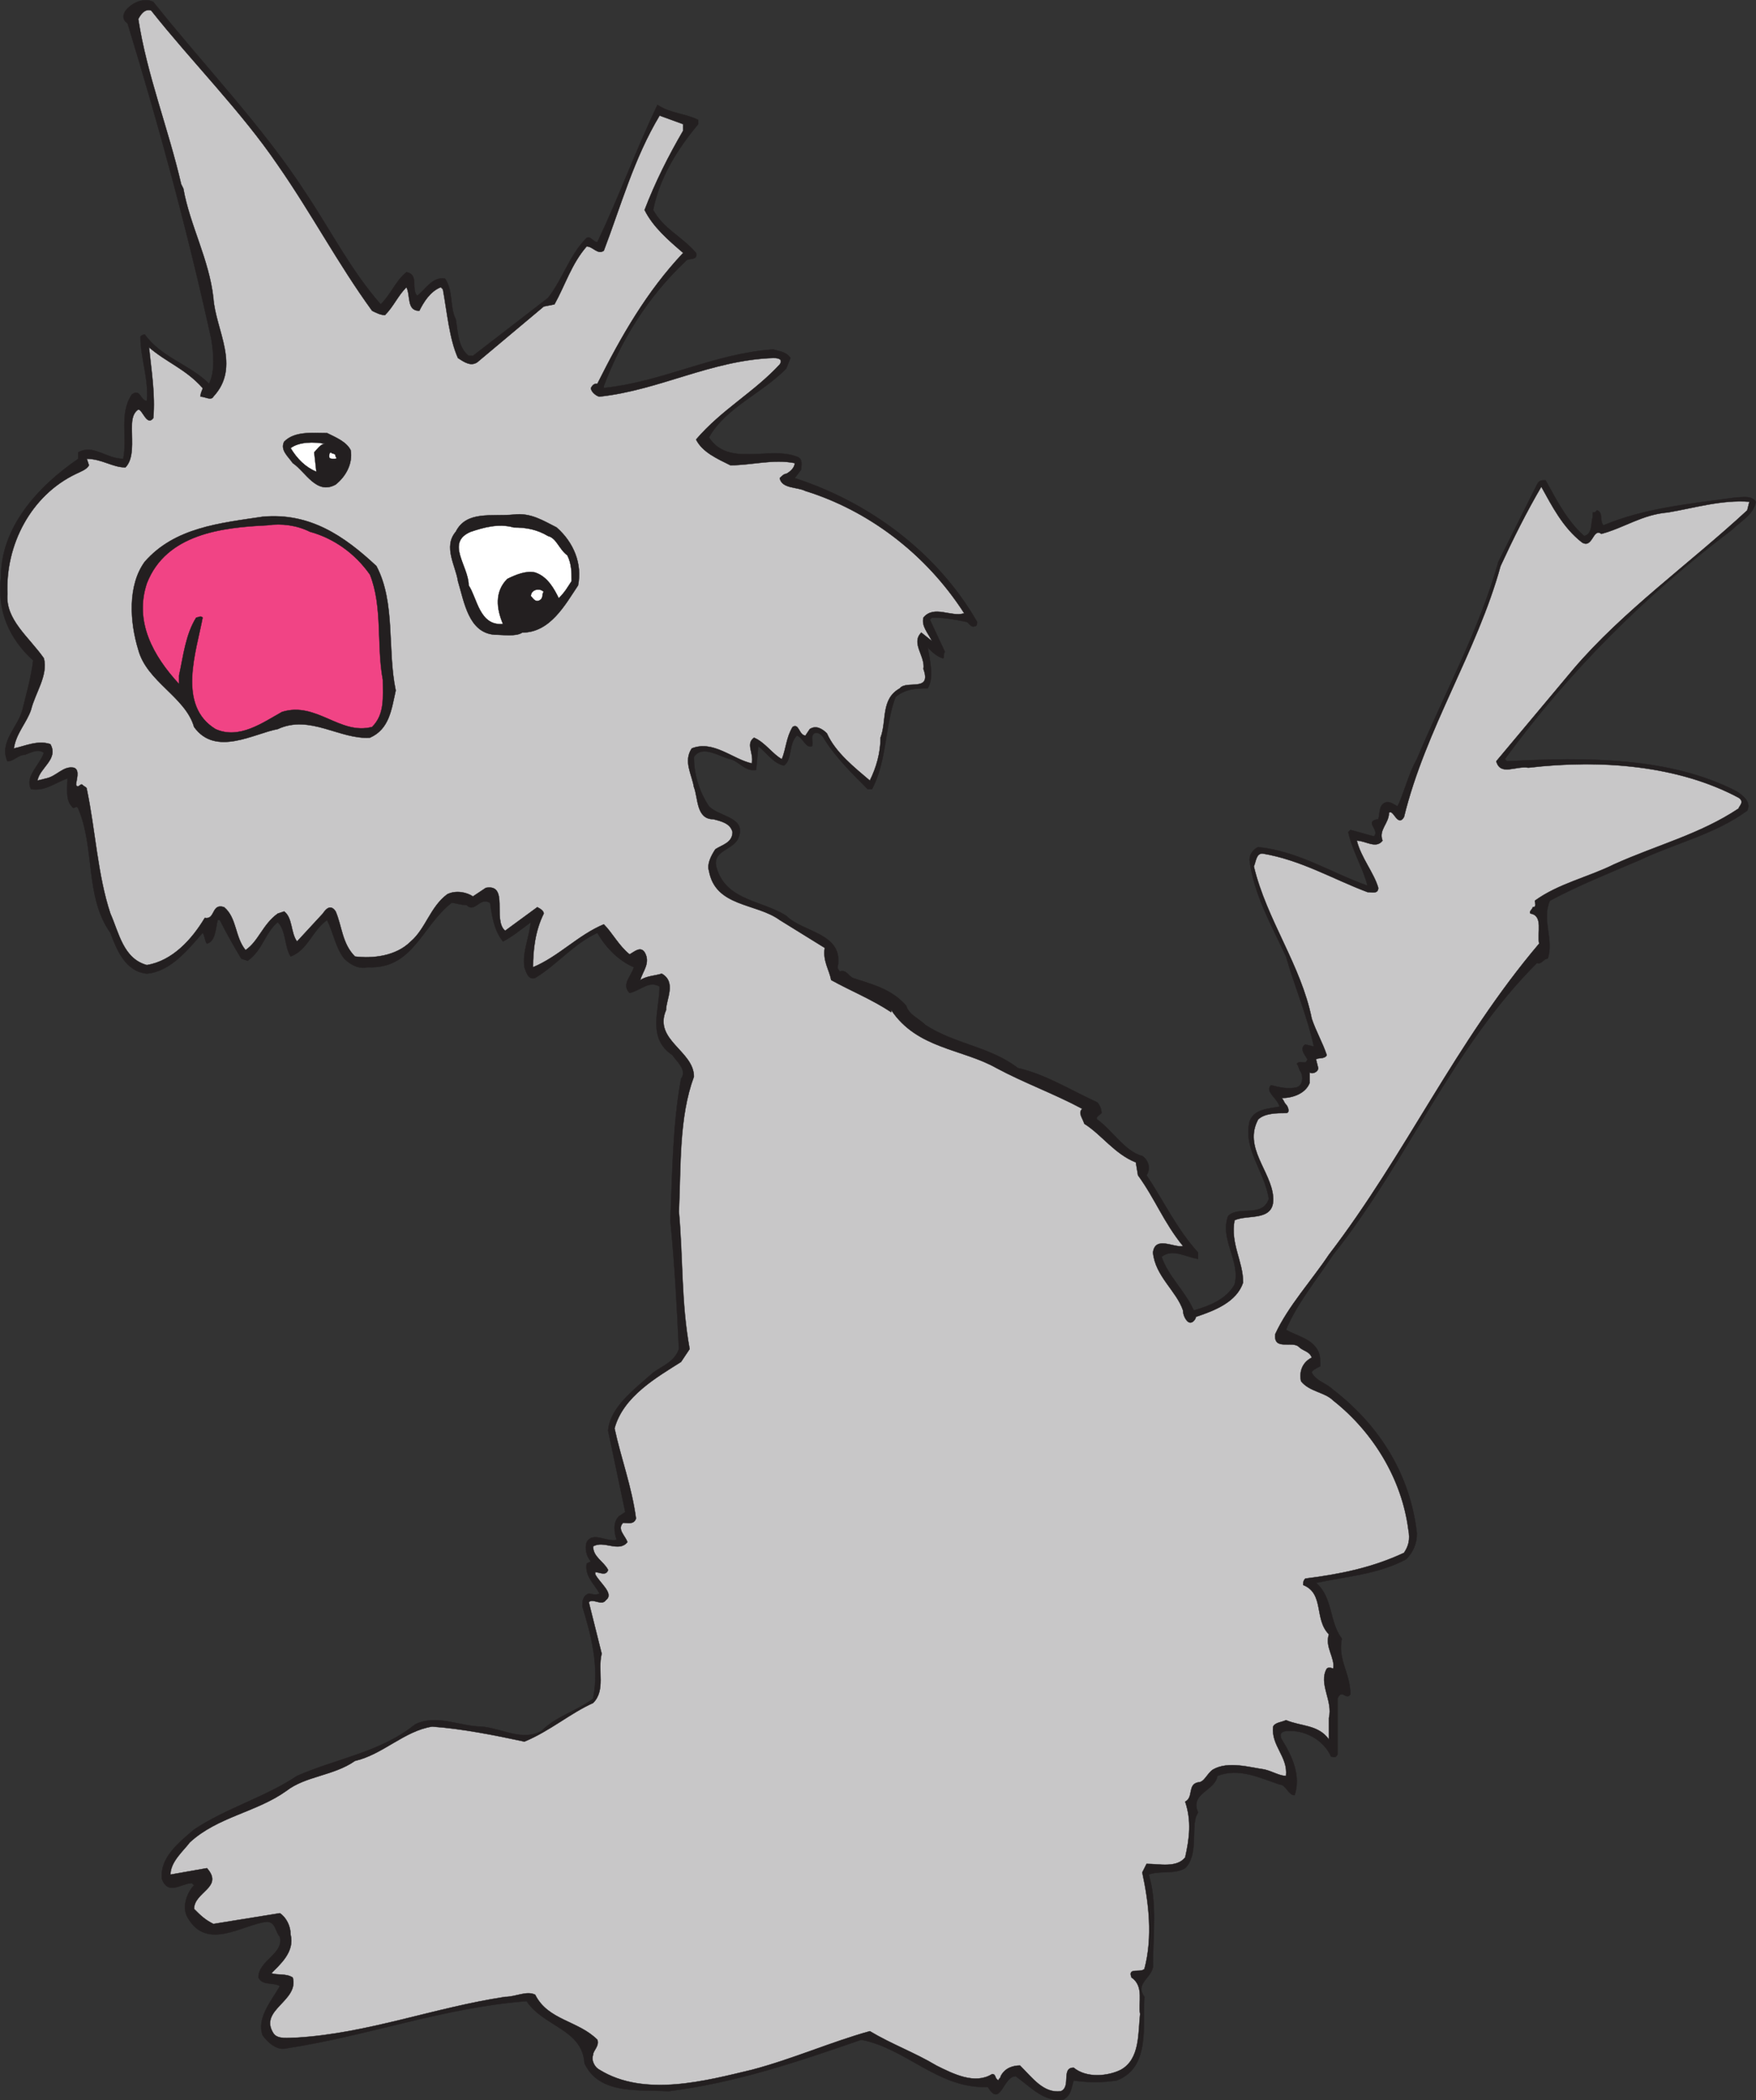 <svg xmlns="http://www.w3.org/2000/svg" width="613.905" height="734.297"><rect width="100%" height="100%" fill="#333333" stroke="none"/><path fill="#231f20" fill-rule="evenodd" d="M53.596.665c17.25 21.75 38.25 43.5 53.25 66.75 9 13.5 15.75 27 26.25 39 3.75-3.75 5.25-8.25 9-11.25 4.5.75 1.5 6 3.75 8.25 3-2.25 5.25-6.75 9.75-6 3 4.5 1.5 9.75 3.75 14.25.75 4.5.75 9.75 4.5 12.75h1.5l26.25-20.25c5.25-6.75 7.5-15 13.5-21 1.5-.75 2.25 1.5 3.75 1.5 7.5-15.75 13.5-32.25 21-48 4.5 3 9.75 3 14.25 5.25v1.5c-7.5 9-13.5 18.75-15.75 30 3.75 6.75 9.75 9 15 15 .75 3-3 1.5-3.75 3-13.5 12.75-22.5 27.75-28.5 43.5v.75c21-2.25 38.25-12 59.25-13.5 2.25.75 4.5.75 6 3l-1.5 3.75c-9 9-21 13.5-27 24 6.75 10.5 21 3 30.75 6.75 2.25.75 1.5 3 1.5 4.5l-2.25 3c25.5 8.25 49.5 25.5 63.75 50.25 0 .75 0 1.5-.75 1.5-1.5.75-2.25-1.5-3-1.5-3.75-.75-7.5-1.5-12-1.5l-.75.75 5.25 11.25c-.75.75 0 2.25-.75 2.25-2.25-.75-3.75-2.25-5.25-3.75.75 4.5 2.25 10.5 0 14.25-3.75 0-7.5 0-11.25 3-3.75 9.75-3 22.5-8.25 32.25h-1.5c-5.25-5.25-11.25-11.25-15-17.25-.75-1.5-2.25-3-3.75-2.25-1.5 1.5 0 3-.75 4.5-2.25.75-3-3-5.25-3.75-3 3-1.5 8.25-4.5 10.5-3.75-.75-6-4.5-9-6.75l-.75 8.25c-3.75.75-6-3-9-3.75-3.75-.75-9.75-5.25-12.75-.75 0 6.75 2.25 12.75 5.25 17.25 3.75 3.75 12.75 3.75 10.5 10.5-1.5 5.25-10.5 4.5-7.5 12 3.75 10.5 15.75 10.5 24 15.75 6 6 20.25 6 18 18 0 .75.75 1.5.75 1.5 2.25-.75 3 1.5 4.5 2.25 6.75 2.25 13.5 3.75 18.75 9.75.75 3 4.5 4.5 6.75 6.75 10.5 6.75 22.5 7.5 32.25 15 9.75 2.25 18 7.5 27.75 12 .75.75 1.5 2.25 1.5 3.75-.75.75-2.25 1.5-1.5 2.25 5.25 3.75 9.75 11.25 15.75 12.75 2.25 1.5 3 4.5 1.5 6.75 6 9 10.5 18.75 18 27v2.25c-4.5-.75-9-3.75-12.75-.75 2.25 6.75 8.25 12 11.25 18.75 5.25-1.5 11.25-3.75 14.25-9 2.25-8.25-5.25-15.75-2.25-24 3.75-3.75 12 .75 14.25-6-1.5-9.75-9-17.25-6.75-27 1.5-4.5 6.75-4.5 10.5-5.25-.75-3-5.25-5.25-3-7.5 3 .75 6 1.5 9 .75 2.25-.75 2.25-3.75 1.5-5.25-.75-.75-.75-2.25-1.5-3 1.5-1.5 3 .75 3.75-1.5-.75-1.5-3-3.75-.75-5.25l3 .75c-2.25-10.5-6.75-21-9.75-31.5-5.25-11.25-11.25-21.75-12.75-33.75 0-2.25 1.5-3.75 3-4.5 14.25 1.5 25.5 9 38.25 13.5-1.5-6-5.25-12-6.75-18.75l.75-.75c3 .75 5.25 1.5 8.25 2.25 2.25-2.25-3.75-5.25 1.5-6 .75-2.25 0-5.25 3-6 1.5 0 2.25.75 3.75 1.5 2.25-4.5 3.75-11.25 6.75-16.5 9.75-23.25 21.75-45 28.5-69l13.5-27c.75-1.5 1.5-1.5 3-1.5 3.75 6.75 7.5 14.25 13.5 19.5 3-.75 2.25-4.5 3-6.75v-1.5c.75 0 .75 0 1.5-.75 2.25.75.75 3.75 2.25 5.25 14.25-6 30-7.5 46.5-9.75 2.25 0 5.25-.75 6.75 1.5-.75 4.5-5.25 6.75-8.25 9.75-30.75 23.25-57 49.5-79.5 80.25l.75.75c27.75-1.5 57-1.5 80.25 10.5 2.25 1.5 5.25 3.75 3.75 6.75-11.25 8.25-24.75 11.25-37.5 17.25-10.5 4.5-21.75 9-31.5 14.25-3 6.75 1.5 13.5-.75 20.25-1.5 0-2.25 2.25-3.75 1.5-30 30-45 69-71.25 102-6 9-12.75 17.25-16.5 26.25 3.75 2.25 9 3 11.25 7.5.75 1.5.75 3.75.75 5.25-1.5.75-3 1.5-3 2.25 1.5 3 5.25 3.75 7.5 6 16.5 12.75 27 30 29.25 50.25 0 3.75-1.5 6.75-3.75 9-9.75 5.25-21 6-31.5 8.25 6 5.25 4.5 13.5 9 19.5-1.5 7.5 3 12 3 19.5-1.5 2.25-3-2.25-4.5 1.5v19.5c-.75 1.5-1.5.75-2.25.75-2.25-5.25-8.25-9-14.25-9-1.5 0-4.5 0-3 3 3.75 6 6.75 12.75 4.5 19.5-2.25 0-3-3.75-5.25-3.75-6.75-2.25-14.25-6-21.75-3-.75 5.25-9.75 6-6.75 12.75l-.75 1.5c-1.5 5.25.75 13.5-3.75 18-3.75 2.25-9 .75-12.75 2.25 3 9.75 1.5 21 1.5 30.75.75 5.25-6.75 6.75-3 12-.75 9.75 2.25 24.75-9.75 29.25-5.25.75-9.75.75-15 0-.75 2.25-.75 5.25-3.75 6.75-6.75.75-11.25-4.5-16.5-8.25-4.5 0-5.25 11.25-9.75 3.75-17.25.75-28.5-13.5-44.25-16.5-21.75 7.5-43.5 15-67.5 18-9.75-.75-24 1.5-29.25-9.75-.75-12-14.25-12.75-20.25-21.75-29.25 2.25-54.75 12-84 16.5-3 .75-6-1.5-8.25-4.5-2.25-6 3-12 6-17.25-2.25-1.5-6 0-7.5-3 0-6 9-8.25 7.5-14.25-1.5-1.5-1.5-5.25-4.5-5.25-8.25.75-21 10.5-27.75-1.5-2.25-3.75 0-9 2.25-11.25l-.75-.75c-3.75 0-8.25 4.5-10.5-1.5-.75-7.5 6-12.75 11.25-17.25 11.25-7.5 24.75-11.25 36-18.75 13.5-6 29.25-8.25 41.25-18 7.5-3.75 15.75.75 23.25.75 7.5.75 14.25 5.25 21 1.5 5.25-5.25 12-6.75 18-11.25 2.25-11.25-.75-22.5-3.75-32.25 0-1.5 0-3.75 2.25-4.5.75 0 2.25.75 3.75 0-1.5-3-5.25-6-4.5-10.5l1.5-.75c-1.5-1.5-2.25-4.5-1.5-6.75 2.25-3.75 6.75 0 10.5-.75-.75-2.25-1.5-6 .75-8.25l2.25-1.5-6-28.5c.75-8.25 9-14.25 15.75-20.25 3-2.25 7.5-3.75 9-8.25-.75-15.75-1.5-30-3-45 .75-16.5.75-33 3.75-49.5 2.25-3-1.5-6-3-8.25-9-6-4.5-15.75-4.5-24-3.75-2.25-6.75 1.5-10.5 2.25-3-3 .75-6 1.5-9-5.25-2.25-9.75-6.75-12.75-12-8.25 3.75-14.25 11.25-21.75 15.75-2.25.75-3-1.5-3.75-3.75-.75-5.25 1.5-9.75 2.25-15.75-3 2.25-6.75 5.25-9.75 6.75-3-3.75-3.75-8.25-4.5-13.5-3.75-2.25-5.25 3.75-8.25.75-2.25 0-3.75-.75-5.25-.75-10.5 8.25-13.5 23.25-29.25 22.5-3 .75-6-.75-8.25-3-3-3.75-3.75-9-6-13.5-5.25 3.75-6.75 10.5-12.75 12.75-2.25-3.75-1.5-9-4.5-12-4.5 3.75-5.25 9.75-10.5 13.5l-2.25-.75c-2.25-3.75-5.25-9-7.5-13.5h-.75c-.75 3-.75 7.5-3.75 8.25-.75-.75-.75-3-1.5-3.75-5.25 6-11.25 13.5-19.5 14.25-7.5-.75-10.5-8.25-12.75-14.25-9-12.75-5.25-29.25-11.25-43.5-.75-1.5-1.5.75-2.25-.75-2.25-2.25-1.5-6.75-1.5-9.75-4.5 1.5-7.5 4.5-12.75 3.75-2.25-4.5 3-8.25 4.5-12.75-2.25-1.5-4.5 0-6.75.75-2.25 0-3.75 2.25-6 2.25-3-6.75 3.75-12 5.25-18s3-11.25 3.75-17.25c-8.25-7.5-12.75-17.25-11.25-29.25 0-17.25 12.75-31.5 27-41.25v-2.25c5.25-3 9.75 2.25 15.75 2.25 1.5-7.5-1.5-15.75 3-22.5 3-2.25 3 2.25 5.25 2.25.75-7.5-2.25-15-2.25-22.5.75-.75 1.5-.75 1.5-.75 6 8.25 15.75 10.5 22.5 17.25 2.25-4.5 1.5-11.25.75-15.75-8.25-37.5-18-73.5-29.25-110.25-2.25-1.5-1.5-3.75 0-5.25 2.25-2.25 6-3.75 9-2.25"/><path fill="none" stroke="#231f20" stroke-linecap="round" stroke-linejoin="round" stroke-miterlimit="10" stroke-width=".12" d="M53.596.665c17.25 21.75 38.25 43.5 53.25 66.75 9 13.5 15.75 27 26.25 39 3.75-3.75 5.25-8.25 9-11.25 4.5.75 1.5 6 3.75 8.25 3-2.25 5.25-6.75 9.75-6 3 4.5 1.5 9.75 3.75 14.25.75 4.5.75 9.75 4.5 12.75h1.5l26.25-20.25c5.25-6.75 7.5-15 13.5-21 1.5-.75 2.25 1.5 3.75 1.5 7.5-15.75 13.5-32.25 21-48 4.5 3 9.75 3 14.25 5.25v1.5c-7.5 9-13.5 18.75-15.75 30 3.75 6.75 9.75 9 15 15 .75 3-3 1.5-3.75 3-13.5 12.75-22.5 27.75-28.5 43.5v.75c21-2.25 38.25-12 59.25-13.5 2.25.75 4.5.75 6 3l-1.5 3.75c-9 9-21 13.5-27 24 6.75 10.5 21 3 30.75 6.75 2.25.75 1.5 3 1.5 4.5l-2.25 3c25.5 8.25 49.5 25.5 63.75 50.25 0 .75 0 1.5-.75 1.5-1.5.75-2.25-1.5-3-1.5-3.75-.75-7.5-1.5-12-1.5l-.75.75 5.25 11.25c-.75.75 0 2.25-.75 2.25-2.25-.75-3.75-2.25-5.25-3.75.75 4.5 2.25 10.5 0 14.25-3.75 0-7.5 0-11.25 3-3.75 9.75-3 22.5-8.25 32.25h-1.5c-5.25-5.25-11.25-11.25-15-17.25-.75-1.5-2.25-3-3.75-2.25-1.5 1.5 0 3-.75 4.5-2.25.75-3-3-5.25-3.75-3 3-1.5 8.25-4.5 10.5-3.75-.75-6-4.5-9-6.75l-.75 8.25c-3.75.75-6-3-9-3.75-3.75-.75-9.75-5.25-12.75-.75 0 6.75 2.25 12.75 5.25 17.25 3.75 3.75 12.75 3.75 10.5 10.5-1.5 5.25-10.5 4.5-7.5 12 3.75 10.5 15.75 10.5 24 15.75 6 6 20.25 6 18 18 0 .75.75 1.5.75 1.5 2.25-.75 3 1.5 4.5 2.25 6.75 2.25 13.5 3.75 18.75 9.75.75 3 4.5 4.5 6.75 6.75 10.5 6.75 22.5 7.5 32.25 15 9.75 2.25 18 7.5 27.75 12 .75.75 1.5 2.25 1.5 3.75-.75.75-2.25 1.5-1.5 2.25 5.25 3.75 9.75 11.25 15.75 12.75 2.25 1.5 3 4.5 1.5 6.75 6 9 10.5 18.75 18 27v2.25c-4.5-.75-9-3.75-12.75-.75 2.25 6.75 8.25 12 11.25 18.75 5.25-1.5 11.25-3.75 14.25-9 2.25-8.25-5.25-15.75-2.25-24 3.75-3.75 12 .75 14.25-6-1.5-9.75-9-17.25-6.75-27 1.5-4.5 6.75-4.5 10.5-5.25-.75-3-5.25-5.25-3-7.5 3 .75 6 1.5 9 .75 2.25-.75 2.25-3.75 1.5-5.25-.75-.75-.75-2.25-1.5-3 1.5-1.5 3 .75 3.75-1.5-.75-1.5-3-3.75-.75-5.25l3 .75c-2.25-10.5-6.75-21-9.75-31.5-5.25-11.25-11.25-21.75-12.75-33.75 0-2.25 1.5-3.75 3-4.5 14.25 1.5 25.5 9 38.25 13.5-1.5-6-5.25-12-6.75-18.75l.75-.75c3 .75 5.25 1.5 8.25 2.25 2.25-2.25-3.75-5.25 1.5-6 .75-2.25 0-5.25 3-6 1.5 0 2.25.75 3.75 1.5 2.25-4.5 3.75-11.25 6.75-16.5 9.75-23.25 21.75-45 28.5-69l13.5-27c.75-1.5 1.5-1.5 3-1.5 3.75 6.75 7.5 14.25 13.5 19.5 3-.75 2.25-4.5 3-6.75v-1.5c.75 0 .75 0 1.5-.75 2.25.75.75 3.75 2.25 5.25 14.25-6 30-7.5 46.5-9.75 2.25 0 5.25-.75 6.75 1.5-.75 4.5-5.25 6.75-8.25 9.75-30.75 23.25-57 49.5-79.5 80.25l.75.75c27.75-1.5 57-1.5 80.25 10.5 2.25 1.5 5.25 3.75 3.75 6.75-11.25 8.25-24.75 11.25-37.5 17.25-10.5 4.5-21.75 9-31.5 14.25-3 6.75 1.5 13.5-.75 20.25-1.5 0-2.25 2.25-3.75 1.5-30 30-45 69-71.25 102-6 9-12.75 17.25-16.5 26.25 3.75 2.25 9 3 11.25 7.5.75 1.5.75 3.75.75 5.25-1.5.75-3 1.5-3 2.25 1.5 3 5.25 3.75 7.5 6 16.5 12.75 27 30 29.25 50.25 0 3.75-1.5 6.75-3.75 9-9.75 5.25-21 6-31.5 8.25 6 5.25 4.5 13.5 9 19.5-1.5 7.5 3 12 3 19.5-1.5 2.25-3-2.25-4.5 1.5v19.5c-.75 1.5-1.5.75-2.25.75-2.25-5.25-8.25-9-14.25-9-1.5 0-4.5 0-3 3 3.75 6 6.75 12.75 4.5 19.5-2.25 0-3-3.75-5.25-3.75-6.75-2.25-14.25-6-21.75-3-.75 5.25-9.75 6-6.75 12.75l-.75 1.5c-1.5 5.25.75 13.5-3.75 18-3.75 2.25-9 .75-12.75 2.25 3 9.75 1.5 21 1.5 30.75.75 5.25-6.75 6.75-3 12-.75 9.75 2.25 24.75-9.75 29.25-5.25.75-9.75.75-15 0-.75 2.25-.75 5.25-3.75 6.75-6.75.75-11.25-4.5-16.5-8.25-4.5 0-5.25 11.25-9.75 3.75-17.25.75-28.5-13.5-44.25-16.5-21.75 7.5-43.5 15-67.5 18-9.75-.75-24 1.5-29.25-9.75-.75-12-14.25-12.75-20.25-21.75-29.25 2.25-54.75 12-84 16.5-3 .75-6-1.5-8.25-4.5-2.25-6 3-12 6-17.25-2.25-1.5-6 0-7.5-3 0-6 9-8.25 7.5-14.25-1.5-1.5-1.5-5.25-4.5-5.25-8.25.75-21 10.5-27.75-1.5-2.25-3.75 0-9 2.25-11.25l-.75-.75c-3.75 0-8.25 4.5-10.5-1.5-.75-7.5 6-12.75 11.25-17.25 11.25-7.5 24.75-11.25 36-18.75 13.5-6 29.25-8.25 41.25-18 7.5-3.75 15.75.75 23.25.75 7.5.75 14.25 5.25 21 1.5 5.25-5.25 12-6.75 18-11.25 2.25-11.25-.75-22.5-3.75-32.25 0-1.5 0-3.75 2.25-4.5.75 0 2.25.75 3.75 0-1.5-3-5.25-6-4.5-10.5l1.5-.75c-1.5-1.5-2.25-4.5-1.5-6.75 2.25-3.75 6.75 0 10.5-.75-.75-2.25-1.5-6 .75-8.25l2.25-1.5-6-28.5c.75-8.25 9-14.25 15.75-20.25 3-2.25 7.5-3.75 9-8.25-.75-15.75-1.5-30-3-45 .75-16.5.75-33 3.75-49.5 2.25-3-1.5-6-3-8.25-9-6-4.5-15.75-4.5-24-3.75-2.25-6.75 1.5-10.5 2.25-3-3 .75-6 1.5-9-5.25-2.25-9.75-6.75-12.75-12-8.25 3.75-14.25 11.25-21.75 15.75-2.25.75-3-1.5-3.75-3.75-.75-5.25 1.5-9.75 2.25-15.75-3 2.25-6.75 5.25-9.75 6.75-3-3.75-3.75-8.25-4.5-13.5-3.75-2.25-5.25 3.75-8.25.75-2.25 0-3.75-.75-5.25-.75-10.5 8.25-13.5 23.25-29.25 22.5-3 .75-6-.75-8.25-3-3-3.75-3.75-9-6-13.5-5.25 3.75-6.75 10.5-12.75 12.75-2.25-3.75-1.5-9-4.5-12-4.5 3.75-5.25 9.75-10.5 13.5l-2.25-.75c-2.25-3.75-5.25-9-7.5-13.5h-.75c-.75 3-.75 7.5-3.75 8.25-.75-.75-.75-3-1.5-3.75-5.25 6-11.25 13.5-19.5 14.25-7.5-.75-10.5-8.25-12.75-14.25-9-12.75-5.25-29.25-11.25-43.5-.75-1.5-1.5.75-2.25-.75-2.25-2.25-1.5-6.75-1.5-9.75-4.5 1.5-7.5 4.5-12.75 3.75-2.25-4.5 3-8.25 4.5-12.75-2.25-1.5-4.5 0-6.75.75-2.25 0-3.75 2.25-6 2.25-3-6.75 3.75-12 5.25-18s3-11.25 3.75-17.25c-8.25-7.5-12.75-17.25-11.25-29.25 0-17.25 12.75-31.5 27-41.25v-2.25c5.25-3 9.75 2.25 15.75 2.25 1.5-7.5-1.5-15.75 3-22.5 3-2.25 3 2.25 5.25 2.25.75-7.5-2.25-15-2.25-22.5.75-.75 1.5-.75 1.5-.75 6 8.25 15.75 10.5 22.5 17.25 2.25-4.5 1.5-11.25.75-15.75-8.25-37.5-18-73.5-29.25-110.25-2.25-1.5-1.5-3.75 0-5.25 2.25-2.25 6-3.75 9-2.25zm0 0"/><path fill="#c8c7c8" fill-rule="evenodd" d="M52.846 3.665c14.25 18 31.5 35.25 44.25 54 12 17.25 21 34.5 33 51 1.5.75 3 1.5 4.5 1.5 3-3 4.5-6.75 7.5-9.75 1.5 3 0 8.25 4.5 8.25 1.5-3 3.75-6.75 7.5-8.25l.75.75c1.5 8.25 2.25 17.25 5.25 24 2.25 1.5 4.5 3 6.75 1.5l23.25-19.5 3.75-.75c3.75-6.75 6-14.25 11.25-20.25 2.25 0 3.75 3 6 1.5 6-15.75 10.5-32.25 19.5-47.25l8.25 3v2.25c-5.25 9-9.75 18-13.5 27.75 3 6 8.25 10.5 13.5 15-12.75 13.5-21.75 29.25-30 45.75-.75 0-1.5 0-2.25 1.5 0 1.5 2.25 3 3 3 21-2.25 39-12.75 60.75-13.5.75 0 3.75 0 2.25 2.25-9 9.75-20.25 15.75-29.25 26.25 2.25 4.5 7.5 6.75 12 9 7.5 0 15-2.25 22.5-.75 0 1.5-1.5 3-3 3.75-.75 0-1.5.75-2.25 1.5.75 3.75 6 3 9 4.5 21.75 6.75 42 21.75 55.5 42.75-4.5 1.5-10.5-3-14.25 1.5-.75 3 1.5 5.25 3 8.25l-3.75-3c-3.75 3.75 1.5 8.25.75 12.75 3 8.25-6 3.75-8.25 6.75-6.75 3.75-4.5 11.25-6.75 17.25 0 5.25-1.5 10.5-3.75 15-5.25-4.5-12-9.75-15-16.5-1.5-1.5-3.75-3-6-1.5l-1.5 2.25c-2.25 0-2.25-4.5-4.5-3-2.25 3.75-2.25 7.5-3.75 11.25-3-1.5-6-6-9.75-7.5-3 2.25 0 5.25-.75 9-6.75-1.5-13.5-8.25-21-5.25-3 4.5 0 9 .75 13.5 1.5 3.75.75 11.25 6.75 11.25 3 .75 6 1.5 6.75 4.5 0 3.75-3.75 4.5-6 6-1.5 2.25-3 5.25-2.25 7.5 2.25 12.75 16.5 11.25 24.75 17.25l15.75 9.75c-.75 4.5 1.5 7.5 2.25 11.25 6.75 3.75 14.25 6.75 21 11.25v-.75c9 13.5 24.75 13.5 36.75 20.25 9.75 5.25 20.25 9 30 14.25-1.5 1.5 0 3 .75 5.25 6 3.75 10.5 10.5 18 13.5l.75 4.5c6 8.25 9 16.5 15.75 24.75-3 .75-9.75-3.75-10.5 2.25.75 8.25 8.25 13.5 10.5 20.25 0 1.5.75 3 1.5 3.75 1.5 1.5 3-.75 3-1.5 6.75-2.25 14.25-5.25 16.5-12 0-7.5-4.5-13.5-3-21.75 4.5-2.25 14.25.75 13.5-8.25s-10.5-17.25-5.25-27c2.25-2.25 6.75-2.25 9.75-2.25 1.5 0 .75-2.25 0-3s-.75-1.5-1.5-2.25c3.75 0 8.25-1.5 9.75-5.25v-3.75c.75.75 3 0 3-1.5l-.75-3c.75-.75 3 0 3.75-1.5-1.5-4.5-3.75-8.25-5.25-12.75-3.75-18.75-15.75-34.5-20.25-53.25.75-1.5.75-4.5 3-4.5 13.5 2.25 24.75 9 36.75 13.5 1.5 0 3.75.75 3.75-1.5-1.5-5.25-6-10.5-7.5-16.5 3 0 6.75 3 9 0-1.5-3.75 2.25-6 2.25-9.75 1.5-1.5 3 5.25 5.25 1.5 7.5-30.75 25.5-57.75 33.75-87.75 4.5-9.75 9-18.75 14.25-27.75 3.75 6.75 7.5 14.25 14.25 19.5 3.75 2.25 3.75-5.25 6.75-3 8.25-2.25 14.25-6.75 23.25-7.5 9-1.5 18.75-4.5 28.5-3.75l-.75 3c-20.25 18.75-43.5 35.25-60.75 55.5l-27 32.25c1.5 5.25 6.75 1.5 11.25 2.25 25.5-3 52.5-.75 73.5 10.5 2.25 1.5 0 3 0 3.75-13.5 9-28.5 12.75-43.5 19.5-9 4.5-19.5 6.75-27.75 12.75 0 .75.75 2.25-.75 2.25 0 .75-1.5 1.5-.75 2.25 4.5.75 2.25 6.75 3 10.5-29.25 34.5-46.5 73.5-73.5 108.75-6 9-14.25 18-18.75 27.75-.75 6 6 2.25 8.25 4.5 1.5 1.5 3.75 1.5 4.5 3.75-3 1.5-4.5 4.5-3.75 8.25 3 3.75 8.25 3.75 11.25 6.75 14.25 11.25 24 27.75 26.25 45 .75 3.75 0 6-1.5 8.25-11.25 5.25-22.5 7.5-34.5 9-.75.75-.75 1.5-.75 2.25 7.5 3 3.75 12 9 17.25-1.5 4.5 2.25 8.25 1.5 12 0 0-1.5-.75-2.25 0-3 5.25 2.25 11.25.75 17.25v7.5c-3.75-5.25-9.75-4.5-15-6.75-1.5.75-3.75.75-4.5 2.25-.75 6.75 5.25 10.5 4.5 17.25-2.25 0-4.5-1.5-7.5-2.25-5.25-.75-12.75-3-18 0-2.25 1.5-3 4.5-5.25 4.5-3.75.75-1.5 5.25-4.5 6.75 2.25 6.75 1.5 12.75 0 19.5-3 3.75-9 2.25-13.5 2.25l-1.5 3c2.25 10.5 3.75 22.5.75 33.75-1.5 1.5-6-.75-4.5 3 4.5 3 2.25 9 3 12.75-.75 6.75 0 15.75-6.75 19.5-4.5 2.25-12 3-16.5-.75-4.5 0-.75 6.75-4.5 8.25-6 .75-9.75-4.5-14.25-9-2.25 0-5.25.75-6.75 3.75 0 .75-.75.75-.75 1.5-1.5-.75-.75-2.25-2.25-2.25-6 3.75-13.5 0-19.5-3-7.5-4.5-15.75-7.5-23.25-12-13.5 3.75-27 9.75-41.25 13.5-15.75 3.75-37.5 9.75-53.25 0-1.5-.75-3-3-2.25-5.25 0-1.5 2.25-3 1.5-5.25-6.75-6.75-17.25-6.75-21.75-15.75-3-1.5-6.75.75-10.5.75-24.75 3.75-48 12.75-72.75 14.25-3 0-6.75.75-8.25-1.5-5.25-8.25 9-11.25 6.75-19.5-2.25-1.5-5.25-.75-7.5-1.5 3-3 8.25-7.5 6.75-13.5 0-3-1.5-6-3.75-7.5l-23.25 3.75c-3-1.5-4.5-3-6.75-5.25 0-6 10.5-7.5 4.5-14.25l-12.75 2.25c0-4.5 4.5-8.25 6.75-11.25 9.75-9 23.25-10.5 33.75-18 6.75-5.25 16.5-5.25 24-10.5 9.75-2.25 17.25-10.5 27-12 10.5.75 21.75 3 32.25 5.25 9-3.75 15.75-9.75 24-13.5 4.5-4.5 1.5-11.25 3-17.25l-4.5-18c1.5-1.5 4.5 1.5 6-.75 3-2.25-2.25-6-3.75-9v-.75c1.5 0 3.75 1.5 4.5-.75-1.5-3-5.25-4.5-5.25-8.25 3.75-2.25 9 2.25 12-1.5-.75-2.25-3.75-4.5-1.5-6.75 1.5 0 3.75.75 4.5-1.5-1.5-11.25-5.25-21-7.5-31.5 3-11.25 15-18 23.25-23.25l3-4.5c-3-16.5-2.25-31.5-3.75-48 .75-16.5 0-33 5.25-47.25 0-9-14.25-12.75-9.75-23.25 0-3.75 3.75-9.75-1.5-12.75-2.25.75-5.25.75-7.5 2.25.75-3 3.75-6 1.5-9.75-1.5-2.25-3.75 0-5.25.75-3.75-3-6-7.5-9-10.5-9 3.75-15.75 11.25-24.75 15 0-6 .75-12.75 3.75-18.75 0-.75-.75-1.5-2.25-2.25l-11.25 8.25c-4.5-3.75 1.5-16.5-6.75-15l-4.5 3c-2.25-1.5-6-2.25-9-.75-6 4.5-7.5 12-12.75 16.5-5.25 5.25-13.5 6-19.5 5.25-4.5-4.5-4.5-10.5-6.75-15.75-1.5-2.25-3-1.5-4.5.75l-9 9.75c-2.25-3-1.5-8.25-4.5-10.5l-2.25.75c-5.25 3.75-6.75 9.75-11.25 12.75-3.75-4.5-3-11.25-7.5-15-4.5-1.5-3 4.5-6.75 3.75-4.5 7.5-11.25 15-20.25 16.5-8.25-2.25-9.75-11.25-12.75-18-4.5-13.5-5.25-29.25-8.25-43.5 0-.75-.75-.75-1.5-1.5s-1.5 1.5-2.25 0c0-1.5 1.5-5.25-.75-6-3.75-.75-6 3-9.75 3.75l-3 .75c.75-4.5 7.5-7.5 4.5-12.75-4.5-1.5-9 .75-12.75 1.5.75-5.25 4.5-9 6-13.5 1.5-6 6-12 4.5-18-5.25-7.5-13.5-13.5-12.75-22.5-.75-17.25 8.25-34.5 24-42 1.5-.75 3.75-1.5 4.5-3l-.75-2.25c5.25 0 9 3 13.5 3 3-3 2.25-9 2.25-13.5 0-2.25 0-5.25 2.25-6.75 1.5 0 3 6 5.25 3 .75-8.25-.75-17.25-1.5-24.75 6 5.25 12.75 7.5 18.75 14.25 0 .75-.75 1.5-.75 3 1.5 0 3.75 1.5 4.5 0 9.75-10.5.75-23.25 0-34.5-1.5-13.5-8.25-25.5-10.5-38.25l-.75-1.5c-4.5-19.5-12-38.25-15-57.75.75-1.5 2.25-3.75 4.5-3"/><path fill="none" stroke="#231f20" stroke-linecap="round" stroke-linejoin="round" stroke-miterlimit="10" stroke-width=".12" d="M52.846 3.665c14.25 18 31.5 35.25 44.25 54 12 17.25 21 34.5 33 51 1.5.75 3 1.5 4.5 1.5 3-3 4.5-6.75 7.5-9.75 1.5 3 0 8.25 4.5 8.25 1.5-3 3.75-6.75 7.5-8.25l.75.75c1.5 8.25 2.25 17.25 5.25 24 2.25 1.5 4.5 3 6.75 1.5l23.25-19.5 3.75-.75c3.75-6.75 6-14.25 11.25-20.25 2.25 0 3.75 3 6 1.5 6-15.75 10.5-32.25 19.5-47.25l8.25 3v2.25c-5.25 9-9.75 18-13.5 27.75 3 6 8.25 10.5 13.5 15-12.75 13.5-21.75 29.25-30 45.75-.75 0-1.5 0-2.25 1.5 0 1.5 2.25 3 3 3 21-2.25 39-12.75 60.75-13.5.75 0 3.75 0 2.25 2.25-9 9.75-20.25 15.75-29.25 26.25 2.25 4.5 7.5 6.75 12 9 7.5 0 15-2.25 22.5-.75 0 1.5-1.5 3-3 3.75-.75 0-1.5.75-2.25 1.5.75 3.75 6 3 9 4.5 21.75 6.75 42 21.75 55.5 42.75-4.5 1.5-10.5-3-14.25 1.5-.75 3 1.5 5.25 3 8.25l-3.75-3c-3.75 3.75 1.5 8.25.75 12.75 3 8.25-6 3.75-8.25 6.75-6.75 3.75-4.5 11.25-6.75 17.25 0 5.25-1.5 10.5-3.75 15-5.25-4.5-12-9.75-15-16.5-1.5-1.5-3.75-3-6-1.5l-1.5 2.25c-2.25 0-2.25-4.5-4.5-3-2.25 3.75-2.25 7.5-3.75 11.25-3-1.5-6-6-9.75-7.5-3 2.25 0 5.25-.75 9-6.75-1.5-13.5-8.25-21-5.25-3 4.5 0 9 .75 13.5 1.5 3.75.75 11.25 6.75 11.25 3 .75 6 1.5 6.75 4.5 0 3.75-3.75 4.5-6 6-1.5 2.25-3 5.25-2.25 7.5 2.25 12.75 16.5 11.25 24.75 17.25l15.75 9.75c-.75 4.5 1.5 7.5 2.25 11.25 6.75 3.75 14.25 6.75 21 11.25v-.75c9 13.5 24.75 13.5 36.75 20.25 9.75 5.25 20.25 9 30 14.25-1.5 1.5 0 3 .75 5.25 6 3.75 10.5 10.5 18 13.5l.75 4.5c6 8.25 9 16.5 15.75 24.75-3 .75-9.75-3.75-10.5 2.25.75 8.25 8.25 13.5 10.5 20.25 0 1.5.75 3 1.5 3.75 1.5 1.5 3-.75 3-1.5 6.75-2.25 14.25-5.25 16.5-12 0-7.5-4.5-13.5-3-21.75 4.5-2.25 14.25.75 13.5-8.25s-10.5-17.25-5.25-27c2.25-2.25 6.75-2.25 9.75-2.25 1.5 0 .75-2.25 0-3s-.75-1.5-1.5-2.25c3.75 0 8.25-1.5 9.75-5.25v-3.75c.75.75 3 0 3-1.5l-.75-3c.75-.75 3 0 3.75-1.5-1.5-4.5-3.75-8.25-5.25-12.75-3.75-18.75-15.75-34.5-20.25-53.25.75-1.5.75-4.5 3-4.5 13.5 2.25 24.75 9 36.75 13.5 1.5 0 3.75.75 3.75-1.5-1.5-5.25-6-10.5-7.5-16.5 3 0 6.75 3 9 0-1.5-3.75 2.25-6 2.25-9.75 1.5-1.5 3 5.25 5.25 1.5 7.5-30.75 25.5-57.75 33.75-87.75 4.5-9.75 9-18.75 14.25-27.75 3.75 6.75 7.5 14.25 14.25 19.5 3.75 2.25 3.75-5.25 6.75-3 8.25-2.25 14.25-6.75 23.25-7.5 9-1.5 18.75-4.5 28.5-3.75l-.75 3c-20.25 18.75-43.5 35.25-60.75 55.5l-27 32.25c1.5 5.25 6.75 1.5 11.25 2.25 25.5-3 52.5-.75 73.5 10.5 2.25 1.5 0 3 0 3.75-13.5 9-28.5 12.75-43.5 19.5-9 4.5-19.5 6.75-27.75 12.75 0 .75.75 2.25-.75 2.25 0 .75-1.5 1.5-.75 2.25 4.5.75 2.25 6.75 3 10.5-29.25 34.5-46.5 73.5-73.5 108.75-6 9-14.25 18-18.75 27.75-.75 6 6 2.25 8.25 4.5 1.5 1.5 3.75 1.5 4.5 3.75-3 1.5-4.5 4.5-3.75 8.25 3 3.75 8.25 3.75 11.25 6.75 14.25 11.25 24 27.75 26.25 45 .75 3.75 0 6-1.5 8.25-11.25 5.25-22.5 7.5-34.5 9-.75.75-.75 1.5-.75 2.25 7.5 3 3.75 12 9 17.25-1.5 4.5 2.25 8.25 1.5 12 0 0-1.5-.75-2.25 0-3 5.25 2.25 11.25.75 17.25v7.5c-3.75-5.25-9.75-4.5-15-6.75-1.5.75-3.75.75-4.5 2.25-.75 6.75 5.25 10.5 4.5 17.25-2.25 0-4.5-1.5-7.5-2.25-5.25-.75-12.75-3-18 0-2.25 1.5-3 4.5-5.25 4.5-3.75.75-1.5 5.25-4.5 6.75 2.25 6.75 1.5 12.75 0 19.5-3 3.75-9 2.25-13.5 2.25l-1.5 3c2.25 10.5 3.75 22.5.75 33.75-1.5 1.5-6-.75-4.5 3 4.5 3 2.25 9 3 12.75-.75 6.75 0 15.75-6.75 19.5-4.5 2.25-12 3-16.5-.75-4.5 0-.75 6.75-4.5 8.25-6 .75-9.75-4.5-14.25-9-2.25 0-5.25.75-6.75 3.75 0 .75-.75.75-.75 1.5-1.5-.75-.75-2.25-2.25-2.25-6 3.75-13.5 0-19.5-3-7.5-4.5-15.75-7.5-23.25-12-13.5 3.75-27 9.75-41.25 13.5-15.75 3.75-37.5 9.75-53.25 0-1.5-.75-3-3-2.25-5.25 0-1.5 2.25-3 1.5-5.25-6.75-6.75-17.25-6.75-21.75-15.75-3-1.5-6.75.75-10.5.75-24.75 3.75-48 12.75-72.75 14.25-3 0-6.75.75-8.25-1.5-5.25-8.25 9-11.25 6.75-19.5-2.25-1.5-5.25-.75-7.5-1.5 3-3 8.25-7.5 6.75-13.5 0-3-1.5-6-3.75-7.5l-23.25 3.75c-3-1.5-4.5-3-6.75-5.25 0-6 10.5-7.5 4.5-14.25l-12.75 2.25c0-4.5 4.5-8.25 6.75-11.25 9.75-9 23.25-10.5 33.75-18 6.75-5.25 16.5-5.25 24-10.5 9.75-2.25 17.25-10.5 27-12 10.5.75 21.75 3 32.25 5.25 9-3.75 15.75-9.75 24-13.5 4.5-4.5 1.5-11.25 3-17.25l-4.5-18c1.5-1.5 4.5 1.5 6-.75 3-2.25-2.25-6-3.75-9v-.75c1.5 0 3.75 1.5 4.5-.75-1.5-3-5.25-4.5-5.25-8.25 3.75-2.25 9 2.25 12-1.5-.75-2.25-3.75-4.5-1.5-6.75 1.5 0 3.75.75 4.5-1.5-1.5-11.25-5.25-21-7.5-31.5 3-11.25 15-18 23.25-23.25l3-4.5c-3-16.5-2.25-31.5-3.75-48 .75-16.5 0-33 5.25-47.25 0-9-14.25-12.75-9.75-23.25 0-3.75 3.75-9.75-1.5-12.75-2.25.75-5.25.75-7.5 2.25.75-3 3.75-6 1.5-9.75-1.5-2.25-3.75 0-5.25.75-3.75-3-6-7.5-9-10.5-9 3.75-15.75 11.25-24.75 15 0-6 .75-12.75 3.75-18.75 0-.75-.75-1.5-2.25-2.25l-11.25 8.25c-4.5-3.75 1.5-16.5-6.75-15l-4.5 3c-2.25-1.5-6-2.25-9-.75-6 4.5-7.5 12-12.75 16.5-5.25 5.25-13.5 6-19.5 5.25-4.5-4.5-4.5-10.5-6.75-15.75-1.5-2.25-3-1.5-4.5.75l-9 9.75c-2.25-3-1.5-8.25-4.5-10.5l-2.25.75c-5.25 3.75-6.75 9.75-11.25 12.75-3.75-4.5-3-11.25-7.5-15-4.5-1.5-3 4.5-6.75 3.75-4.5 7.5-11.25 15-20.25 16.5-8.25-2.25-9.75-11.25-12.75-18-4.5-13.5-5.25-29.25-8.25-43.5 0-.75-.75-.75-1.5-1.5s-1.5 1.5-2.25 0c0-1.5 1.5-5.25-.75-6-3.75-.75-6 3-9.75 3.75l-3 .75c.75-4.5 7.5-7.5 4.5-12.75-4.5-1.5-9 .75-12.75 1.5.75-5.25 4.5-9 6-13.5 1.5-6 6-12 4.5-18-5.25-7.5-13.5-13.5-12.75-22.5-.75-17.25 8.25-34.5 24-42 1.5-.75 3.75-1.5 4.5-3l-.75-2.25c5.25 0 9 3 13.5 3 3-3 2.25-9 2.25-13.5 0-2.25 0-5.25 2.25-6.75 1.5 0 3 6 5.25 3 .75-8.25-.75-17.25-1.5-24.75 6 5.25 12.75 7.5 18.75 14.25 0 .75-.75 1.5-.75 3 1.5 0 3.75 1.5 4.5 0 9.75-10.5.75-23.25 0-34.5-1.5-13.5-8.25-25.5-10.5-38.25l-.75-1.5c-4.5-19.5-12-38.25-15-57.75.75-1.5 2.25-3.75 4.5-3zm0 0"/><path fill="#231f20" fill-rule="evenodd" d="M122.596 157.415c.75 4.5-1.5 9-5.25 12-6.75 3.75-10.5-4.5-15-7.5-1.5-2.25-4.5-4.5-3-7.5 3.75-3.75 9.75-3 15-3 3 1.5 6.75 3 8.25 6"/><path fill="none" stroke="#231f20" stroke-linecap="round" stroke-linejoin="round" stroke-miterlimit="10" stroke-width=".12" d="M122.596 157.415c.75 4.5-1.5 9-5.25 12-6.75 3.75-10.5-4.5-15-7.5-1.5-2.25-4.5-4.5-3-7.5 3.75-3.75 9.75-3 15-3 3 1.5 6.75 3 8.25 6zm0 0"/><path fill="#fff" fill-rule="evenodd" d="M113.596 155.165c-1.5 0-3 2.25-3.75 3l.75 6.75c-3.75-1.5-6.75-4.5-9-8.25 3-2.25 8.25-2.25 12-1.5"/><path fill="none" stroke="#231f20" stroke-linecap="round" stroke-linejoin="round" stroke-miterlimit="10" stroke-width=".12" d="M113.596 155.165c-1.5 0-3 2.25-3.75 3l.75 6.75c-3.75-1.5-6.75-4.5-9-8.25 3-2.25 8.25-2.25 12-1.5zm0 0"/><path fill="#fff" fill-rule="evenodd" d="M117.346 159.665c.75.75 0 .75-.75.75s-1.5 0-1.5-.75 0-1.5.75-1.5c0 .75 1.5 0 1.5 1.5"/><path fill="none" stroke="#231f20" stroke-linecap="round" stroke-linejoin="round" stroke-miterlimit="10" stroke-width=".12" d="M117.346 159.665c.75.75 0 .75-.75.75s-1.5 0-1.5-.75 0-1.5.75-1.5c0 .75 1.5 0 1.5 1.5zm0 0"/><path fill="#231f20" fill-rule="evenodd" d="M194.596 184.415c6 5.25 9 12.75 7.5 20.25-4.5 6.75-9.75 16.5-19.5 16.5-2.25 1.5-6.75.75-9.75.75-9-.75-10.5-11.25-12.75-18.75-.75-5.25-5.25-12-.75-17.25 3.75-7.5 12.75-5.25 20.25-6 6-.75 10.5 2.25 15 4.5"/><path fill="none" stroke="#231f20" stroke-linecap="round" stroke-linejoin="round" stroke-miterlimit="10" stroke-width=".12" d="M194.596 184.415c6 5.25 9 12.75 7.5 20.25-4.5 6.75-9.75 16.5-19.5 16.5-2.25 1.5-6.75.75-9.75.75-9-.75-10.5-11.25-12.75-18.75-.75-5.25-5.25-12-.75-17.25 3.75-7.5 12.75-5.25 20.25-6 6-.75 10.5 2.25 15 4.5zm0 0"/><path fill="#231f20" fill-rule="evenodd" d="M131.596 197.915c6.75 12.75 3.75 29.25 6.75 43.5-1.5 6.75-2.25 13.5-9 16.5-10.5.75-21-8.25-32.25-3-8.25 1.5-21.75 9.75-29.25-.75-3-10.5-16.5-15.75-19.5-27-3-9.75-3.75-22.5 2.25-30.75 10.5-12 26.25-13.5 41.25-15.75 16.5-1.5 28.5 6.75 39.75 17.25"/><path fill="none" stroke="#231f20" stroke-linecap="round" stroke-linejoin="round" stroke-miterlimit="10" stroke-width=".12" d="M131.596 197.915c6.75 12.75 3.75 29.25 6.75 43.5-1.5 6.75-2.25 13.5-9 16.5-10.5.75-21-8.25-32.25-3-8.25 1.5-21.75 9.75-29.25-.75-3-10.5-16.5-15.75-19.5-27-3-9.75-3.75-22.5 2.25-30.75 10.5-12 26.25-13.5 41.25-15.75 16.5-1.5 28.5 6.75 39.75 17.25zm0 0"/><path fill="#f14485" fill-rule="evenodd" d="M108.346 185.915c8.25 2.25 15.75 7.5 21 15 4.5 11.25 2.25 24.75 4.5 36.75 0 6 .75 12-3.75 16.5-11.25 3-19.5-9-31.5-5.25-6.75 3.75-15 9.75-23.25 6-13.5-8.25-6.75-27-4.5-39-.75-.75-1.5 0-2.25 0-3.75 6-4.5 13.5-6 20.25v3c-9-9.75-15.75-21.75-11.25-35.25 6.75-17.25 26.25-19.5 42-20.25 5.25-.75 10.5 0 15 2.25"/><path fill="none" stroke="#231f20" stroke-linecap="round" stroke-linejoin="round" stroke-miterlimit="10" stroke-width=".12" d="M108.346 185.915c8.25 2.25 15.75 7.5 21 15 4.5 11.25 2.25 24.75 4.5 36.75 0 6 .75 12-3.75 16.5-11.25 3-19.5-9-31.5-5.25-6.75 3.75-15 9.75-23.25 6-13.5-8.25-6.75-27-4.5-39-.75-.75-1.5 0-2.25 0-3.75 6-4.5 13.5-6 20.25v3c-9-9.75-15.75-21.75-11.25-35.25 6.75-17.25 26.25-19.5 42-20.25 5.25-.75 10.5 0 15 2.25zm0 0"/><path fill="#fff" fill-rule="evenodd" d="M191.596 187.415c3 .75 3.75 4.5 6.75 6.75 1.5 3 1.5 6 1.5 9-1.5 2.25-2.25 3.75-4.5 6-1.5-3-3.75-7.5-8.25-9-3-.75-6.75.75-9.75 2.25-4.5 4.5-3.75 10.5-1.5 15.75-8.25.75-9-9-12-13.5 0-6.75-8.25-15 .75-18.75 4.5-1.5 9.75-3 15-1.5 4.5 0 8.25.75 12 3"/><path fill="none" stroke="#231f20" stroke-linecap="round" stroke-linejoin="round" stroke-miterlimit="10" stroke-width=".12" d="M191.596 187.415c3 .75 3.75 4.5 6.75 6.75 1.5 3 1.5 6 1.5 9-1.5 2.25-2.25 3.75-4.5 6-1.5-3-3.75-7.5-8.25-9-3-.75-6.75.75-9.75 2.25-4.5 4.5-3.75 10.5-1.5 15.75-8.25.75-9-9-12-13.5 0-6.75-8.25-15 .75-18.75 4.5-1.5 9.75-3 15-1.5 4.5 0 8.25.75 12 3zm0 0"/><path fill="#fff" fill-rule="evenodd" d="M190.096 206.915c-.75.75 0 2.25-1.5 3s-2.25-.75-3-1.5c0-2.25 3-3 4.5-1.5"/><path fill="none" stroke="#231f20" stroke-linecap="round" stroke-linejoin="round" stroke-miterlimit="10" stroke-width=".12" d="M190.096 206.915c-.75.75 0 2.25-1.5 3s-2.25-.75-3-1.5c0-2.25 3-3 4.5-1.5zm0 0"/></svg>
